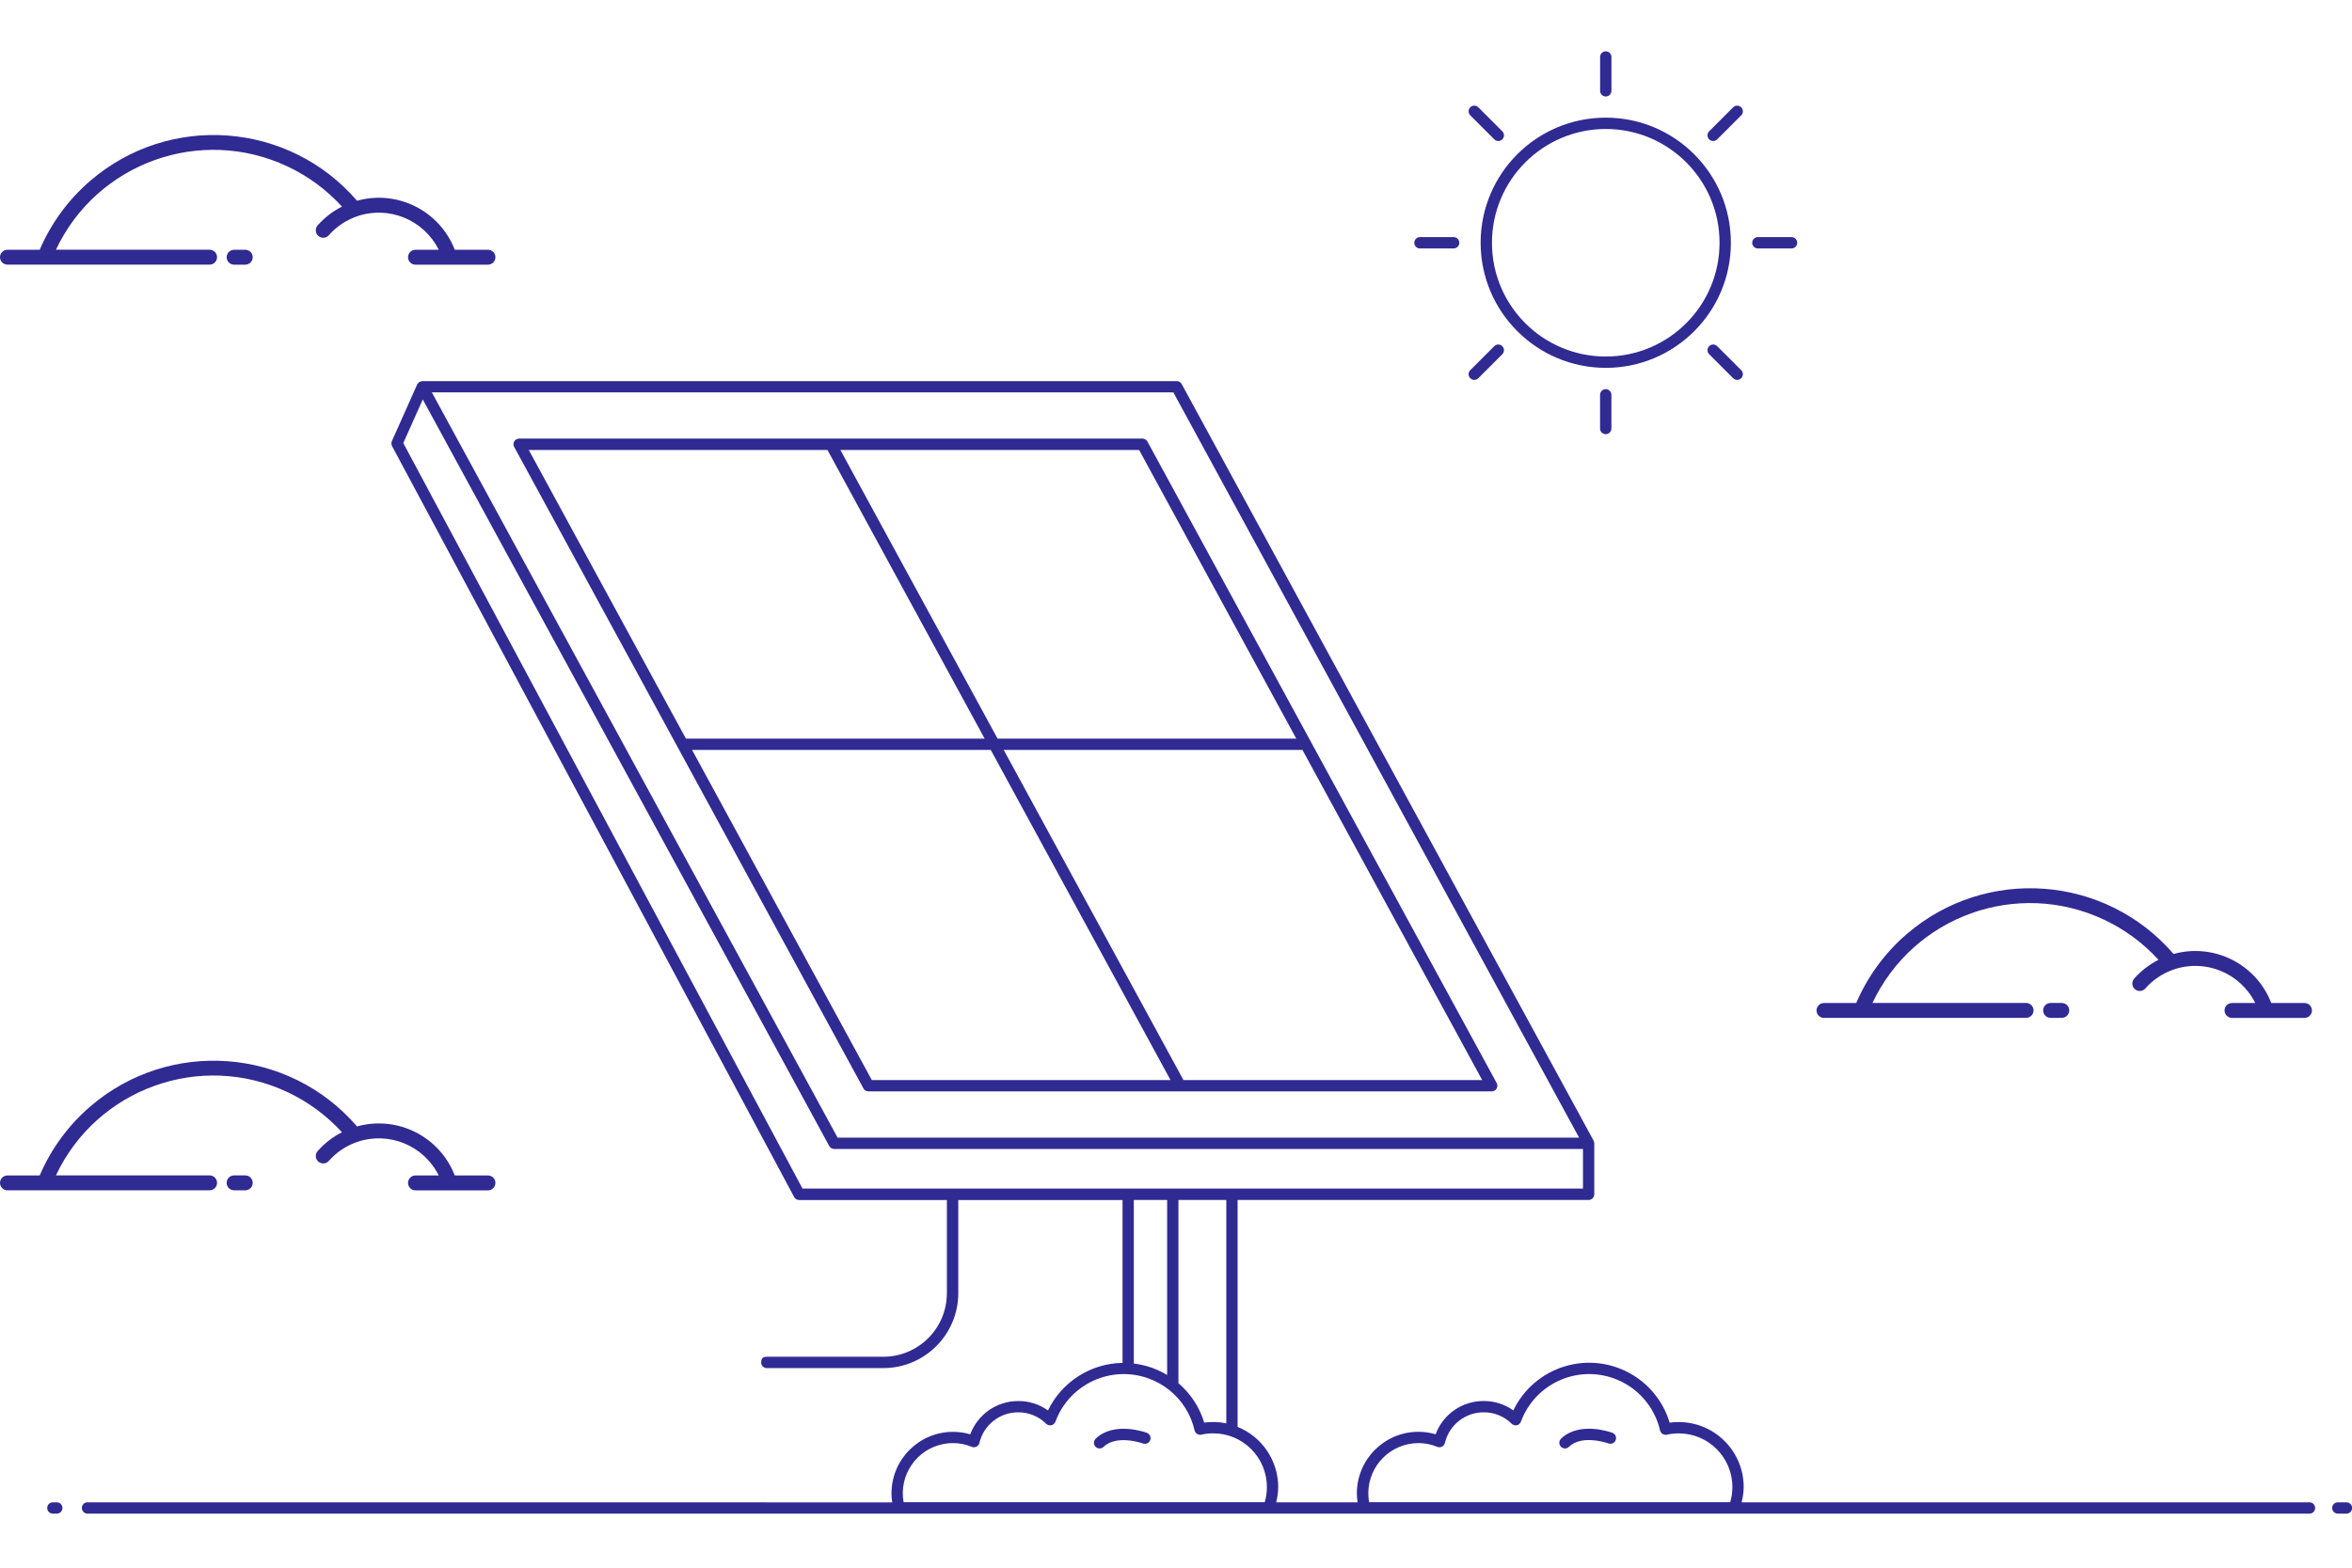 <svg xmlns="http://www.w3.org/2000/svg" xmlns:xlink="http://www.w3.org/1999/xlink" id="Calque_1" viewBox="0 0 600 400"><defs><style>      .st0 {        fill: none;      }      .st1 {        fill: #302a93;      }      .st2 {        clip-path: url(#clippath-1);      }      .st3 {        clip-path: url(#clippath-3);      }      .st4 {        clip-path: url(#clippath-2);      }      .st5 {        clip-path: url(#clippath);      }    </style><clipPath id="clippath"><rect class="st0" x="12.01" y="13.07" width="587.99" height="373.14"></rect></clipPath><clipPath id="clippath-1"><rect class="st0" y="270.64" width="126.38" height="33.07"></rect></clipPath><clipPath id="clippath-2"><rect class="st0" y="34.45" width="126.38" height="33.07"></rect></clipPath><clipPath id="clippath-3"><rect class="st0" x="463.39" y="226.64" width="126.38" height="33.07"></rect></clipPath></defs><g id="Groupe_106"><g id="Groupe_97"><g class="st5"><g id="Groupe_96"><path id="Trac&#xE9;_27" class="st1" d="M14.52,383.32h-1.07c-.8.02-1.43.68-1.41,1.48.02.77.64,1.39,1.41,1.41h1.07c.8-.02,1.43-.68,1.41-1.48-.02-.77-.64-1.39-1.41-1.41"></path><path id="Trac&#xE9;_28" class="st1" d="M361.85,368.21c1.64,0,3.26.31,4.77.95.74.31,1.58-.03,1.9-.77.03-.07.06-.15.08-.23,1.09-4.59,5.2-7.83,9.92-7.8,2.66-.02,5.21,1.03,7.1,2.9.56.56,1.48.57,2.04,0,.15-.15.26-.33.33-.52,3.55-9.62,14.22-14.54,23.84-10.99,5.87,2.16,10.25,7.14,11.66,13.23.09.37.32.7.65.9.33.2.72.27,1.09.18,1-.22,2.01-.33,3.03-.33,7.55,0,13.67,6.13,13.68,13.68,0,1.32-.19,2.63-.56,3.89h-92.11c-.14-.75-.21-1.51-.21-2.28,0-7.07,5.74-12.8,12.81-12.81M323.19,379.4c0,1.32-.18,2.63-.56,3.89h-92.12c-1.26-6.96,3.37-13.63,10.33-14.88.75-.14,1.51-.2,2.27-.2,1.64,0,3.26.31,4.77.95.74.31,1.59-.04,1.9-.77.03-.07.06-.15.07-.23,1.09-4.6,5.2-7.83,9.92-7.8,2.66-.02,5.21,1.03,7.09,2.9.56.56,1.48.57,2.04,0,.15-.15.26-.33.34-.52,3.56-9.63,14.25-14.54,23.88-10.98,1.81.67,3.5,1.61,5.02,2.8.05.04.09.08.15.11,3.25,2.61,5.53,6.24,6.45,10.3.18.78.96,1.26,1.73,1.08,0,0,0,0,0,0,1-.22,2.01-.33,3.03-.33,7.55,0,13.67,6.13,13.68,13.68M297.74,350.83c-2.6-1.56-5.49-2.56-8.5-2.92v-41.73h8.5v44.65ZM307.2,362.98c-1.18-3.91-3.46-7.4-6.58-10.05v-46.75h12.21v56.99c-1.85-.38-3.76-.44-5.63-.19M402.84,290.27h-189.17L110.16,100.11h189.16l103.51,190.16ZM102.88,113.05l4.97-11.13,103.69,190.49c.25.46.74.75,1.27.75h191.01v10.11h-199.1L102.88,113.05ZM195.4,383.32H22.29c-.8.02-1.43.68-1.41,1.48.02.77.64,1.39,1.41,1.41,188.32,0,466.41,0,566.9,0,.8-.02,1.43-.68,1.41-1.48-.02-.77-.64-1.39-1.41-1.41h-144.9c.33-1.28.51-2.59.53-3.91-.01-9.15-7.43-16.56-16.58-16.57-.77,0-1.54.05-2.31.15-3.41-11.35-15.37-17.78-26.72-14.37-5.77,1.73-10.55,5.82-13.16,11.25-2.2-1.57-4.85-2.42-7.55-2.4-5.47-.03-10.37,3.36-12.27,8.49-1.42-.42-2.9-.64-4.39-.63-8.67,0-15.69,7.03-15.7,15.7,0,.77.07,1.54.19,2.3h-20.78c.33-1.28.51-2.59.52-3.91-.01-6.75-4.11-12.81-10.36-15.35v-57.89h89.54c.8,0,1.45-.65,1.45-1.44h0v-13.01c0-.22-.06-.44-.16-.63,0-.02,0-.04-.01-.06l-105.08-193.05c-.25-.47-.74-.76-1.27-.75H107.67c-.08,0-.14.06-.21.07-.17.02-.34.08-.49.16-.08.06-.15.13-.21.21-.1.08-.19.17-.27.27-.01.03,0,.06-.02.09s-.04.03-.05.06l-6.45,14.45c-.18.41-.17.88.04,1.27l102.58,191.61c.25.47.74.76,1.28.76h37.68v23.78c-.01,8.95-7.26,16.2-16.21,16.21h-29.52c-.67,0-1.64-.04-1.64,1.41-.03.79.58,1.46,1.37,1.49.09,0,.18,0,.27-.01h29.53c10.55-.01,19.09-8.56,19.11-19.1v-23.78h41.9v41.55c-8.12.13-15.48,4.83-19.02,12.14-2.2-1.57-4.84-2.42-7.55-2.4-5.47-.03-10.37,3.36-12.28,8.49-1.42-.42-2.9-.64-4.39-.63-8.67,0-15.69,7.03-15.7,15.7,0,.77.07,1.54.19,2.3h-32.2Z"></path><path id="Trac&#xE9;_29" class="st1" d="M598.55,383.32h-2.13c-.8-.02-1.46.61-1.48,1.41s.61,1.46,1.41,1.48c.02,0,.05,0,.07,0h2.13c.8.02,1.46-.61,1.48-1.41.02-.8-.61-1.46-1.41-1.48-.02,0-.05,0-.07,0"></path><path id="Trac&#xE9;_30" class="st1" d="M131.18,114.05l89.09,163.67c.25.47.74.76,1.27.75h159c.8,0,1.44-.65,1.44-1.45,0-.24-.06-.48-.18-.69l-89.09-163.67c-.25-.47-.74-.75-1.27-.75h-159c-.8,0-1.45.65-1.45,1.45,0,.24.06.48.18.69M176.55,191.35h76.2l45.85,84.23h-76.2l-45.85-84.23ZM301.9,275.58l-45.85-84.23h76.21l45.85,84.23h-76.21ZM330.68,188.46h-76.2l-40.1-73.65h76.21l40.09,73.65ZM211.09,114.81l40.09,73.65h-76.2l-40.09-73.65h76.21Z"></path><path id="Trac&#xE9;_31" class="st1" d="M409.63,93.86c17.63,0,31.92-14.29,31.92-31.92,0-17.63-14.29-31.92-31.92-31.92-17.63,0-31.92,14.29-31.92,31.92h0c.02,17.62,14.3,31.9,31.92,31.92M409.63,32.91c16.03,0,29.03,13,29.03,29.03,0,16.03-13,29.03-29.03,29.03-16.03,0-29.03-12.99-29.03-29.03.02-16.02,13-29.01,29.03-29.03"></path><path id="Trac&#xE9;_32" class="st1" d="M409.63,24.62c.8,0,1.45-.65,1.45-1.45v-8.66c-.02-.8-.68-1.43-1.48-1.41-.77.02-1.39.64-1.41,1.41v8.66c0,.8.65,1.45,1.45,1.45"></path><path id="Trac&#xE9;_33" class="st1" d="M408.18,100.71v8.66c.02.8.68,1.43,1.48,1.41.77-.02,1.39-.64,1.41-1.41v-8.66c-.02-.8-.68-1.43-1.48-1.41-.77.02-1.39.64-1.41,1.41"></path><path id="Trac&#xE9;_34" class="st1" d="M381.19,35.55c.57.57,1.48.57,2.05,0,.57-.57.57-1.48,0-2.05l-6.12-6.12c-.57-.57-1.48-.57-2.05,0-.57.57-.57,1.48,0,2.05l6.12,6.12Z"></path><path id="Trac&#xE9;_35" class="st1" d="M438.06,88.33c-.57-.57-1.48-.57-2.05,0s-.57,1.48,0,2.05l6.12,6.12c.57.57,1.48.57,2.05,0,.57-.57.57-1.48,0-2.05h0l-6.12-6.12Z"></path><path id="Trac&#xE9;_36" class="st1" d="M362.2,63.39h8.66c.8-.02,1.43-.68,1.41-1.48-.02-.77-.64-1.39-1.41-1.41h-8.66c-.8.02-1.43.68-1.41,1.48.02.77.64,1.39,1.41,1.41"></path><path id="Trac&#xE9;_37" class="st1" d="M448.4,63.39h8.66c.8-.02,1.43-.68,1.41-1.48-.02-.77-.64-1.39-1.41-1.41h-8.66c-.8.02-1.43.68-1.41,1.48.02.77.64,1.39,1.41,1.41"></path><path id="Trac&#xE9;_38" class="st1" d="M377.12,96.5l6.12-6.12c.57-.57.57-1.48,0-2.05s-1.48-.57-2.05,0l-6.12,6.12c-.57.57-.57,1.48,0,2.05.57.57,1.48.57,2.05,0"></path><path id="Trac&#xE9;_39" class="st1" d="M438.06,35.55l6.12-6.12c.57-.57.57-1.48,0-2.05-.57-.57-1.48-.57-2.05,0h0l-6.12,6.12c-.57.57-.57,1.48,0,2.05.57.57,1.48.57,2.05,0"></path><path id="Trac&#xE9;_40" class="st1" d="M399.24,369.57c.37,0,.74-.14,1-.41,3.4-3.27,10-.89,10.07-.87.75.28,1.58-.1,1.86-.85.28-.75-.1-1.58-.85-1.86-.34-.12-8.37-3.04-13.09,1.5-.58.55-.59,1.47-.04,2.05.27.28.65.44,1.04.44"></path><path id="Trac&#xE9;_41" class="st1" d="M292.58,365.59c-.34-.12-8.37-3.04-13.08,1.5-.57.56-.58,1.48-.02,2.05.55.56,1.45.58,2.02.04,3.39-3.27,10-.89,10.06-.87.75.28,1.58-.1,1.86-.85s-.1-1.58-.85-1.86"></path></g></g></g><g id="Groupe_99"><g class="st2"><g id="Groupe_98"><path id="Trac&#xE9;_42" class="st1" d="M1.9,303.71h51.57c1.05,0,1.9-.85,1.9-1.9s-.85-1.9-1.9-1.9H14.27c10.45-22.19,36.91-31.7,59.1-21.24,5.25,2.47,9.96,5.95,13.87,10.23-2.35,1.19-4.46,2.82-6.21,4.8-.69.79-.62,1.99.17,2.68.79.69,1.99.62,2.68-.17,1.94-2.2,4.41-3.86,7.18-4.82h0c8.11-2.81,17.04.85,20.86,8.53h-5.93c-1.05,0-1.9.85-1.9,1.9s.85,1.9,1.9,1.9h18.49c1.05,0,1.9-.85,1.9-1.9s-.85-1.9-1.9-1.9h-8.47c-3.86-9.96-14.64-15.37-24.93-12.51-17.4-20.2-47.88-22.47-68.08-5.07-5.57,4.8-9.98,10.81-12.87,17.58H1.9c-1.05,0-1.9.85-1.9,1.9s.85,1.9,1.9,1.9"></path><path id="Trac&#xE9;_43" class="st1" d="M59.72,299.91c-1.05,0-1.9.85-1.9,1.9s.85,1.9,1.9,1.9h2.85c1.05,0,1.9-.85,1.9-1.9s-.85-1.9-1.9-1.9h-2.85Z"></path></g></g></g><g id="Groupe_100"><g class="st4"><g id="Groupe_98-2"><path id="Trac&#xE9;_42-2" class="st1" d="M1.9,67.52h51.57c1.05,0,1.9-.85,1.9-1.9s-.85-1.9-1.9-1.9H14.27c10.45-22.19,36.91-31.7,59.1-21.24,5.25,2.47,9.96,5.95,13.87,10.23-2.35,1.19-4.46,2.82-6.21,4.8-.69.79-.62,1.99.17,2.68.79.69,1.99.62,2.68-.17,1.94-2.2,4.41-3.86,7.18-4.82h0c8.11-2.81,17.04.85,20.86,8.53h-5.93c-1.05,0-1.9.85-1.9,1.9s.85,1.9,1.9,1.9h18.49c1.05,0,1.9-.85,1.9-1.9s-.85-1.9-1.9-1.9h-8.47c-3.86-9.96-14.64-15.37-24.93-12.51-17.4-20.2-47.88-22.47-68.08-5.07-5.57,4.8-9.98,10.81-12.87,17.58H1.9C.85,63.73,0,64.57,0,65.62s.85,1.9,1.9,1.9"></path><path id="Trac&#xE9;_43-2" class="st1" d="M59.72,63.73c-1.05,0-1.9.85-1.9,1.9s.85,1.9,1.9,1.9h2.85c1.05,0,1.9-.85,1.9-1.9s-.85-1.9-1.9-1.9h-2.85Z"></path></g></g></g><g id="Groupe_101"><g class="st3"><g id="Groupe_98-3"><path id="Trac&#xE9;_42-3" class="st1" d="M465.29,259.71h51.57c1.05,0,1.9-.85,1.9-1.9s-.85-1.9-1.9-1.9h-39.19c10.45-22.19,36.91-31.7,59.1-21.24,5.25,2.47,9.96,5.95,13.87,10.23-2.35,1.19-4.46,2.82-6.21,4.8-.69.79-.62,1.99.17,2.68.79.69,1.99.62,2.68-.17,1.94-2.2,4.41-3.86,7.18-4.82h0c8.11-2.81,17.04.85,20.86,8.53h-5.93c-1.05,0-1.9.85-1.9,1.9s.85,1.9,1.9,1.9h18.49c1.05,0,1.9-.85,1.9-1.9s-.85-1.9-1.9-1.9h-8.47c-3.86-9.96-14.64-15.37-24.93-12.51-17.4-20.2-47.88-22.47-68.08-5.07-5.57,4.8-9.98,10.81-12.87,17.58h-8.23c-1.05,0-1.9.85-1.9,1.9s.85,1.9,1.9,1.9"></path><path id="Trac&#xE9;_43-3" class="st1" d="M523.11,255.91c-1.05,0-1.9.85-1.9,1.9s.85,1.9,1.9,1.9h2.85c1.05,0,1.9-.85,1.9-1.9s-.85-1.9-1.9-1.9h-2.85Z"></path></g></g></g></g></svg>